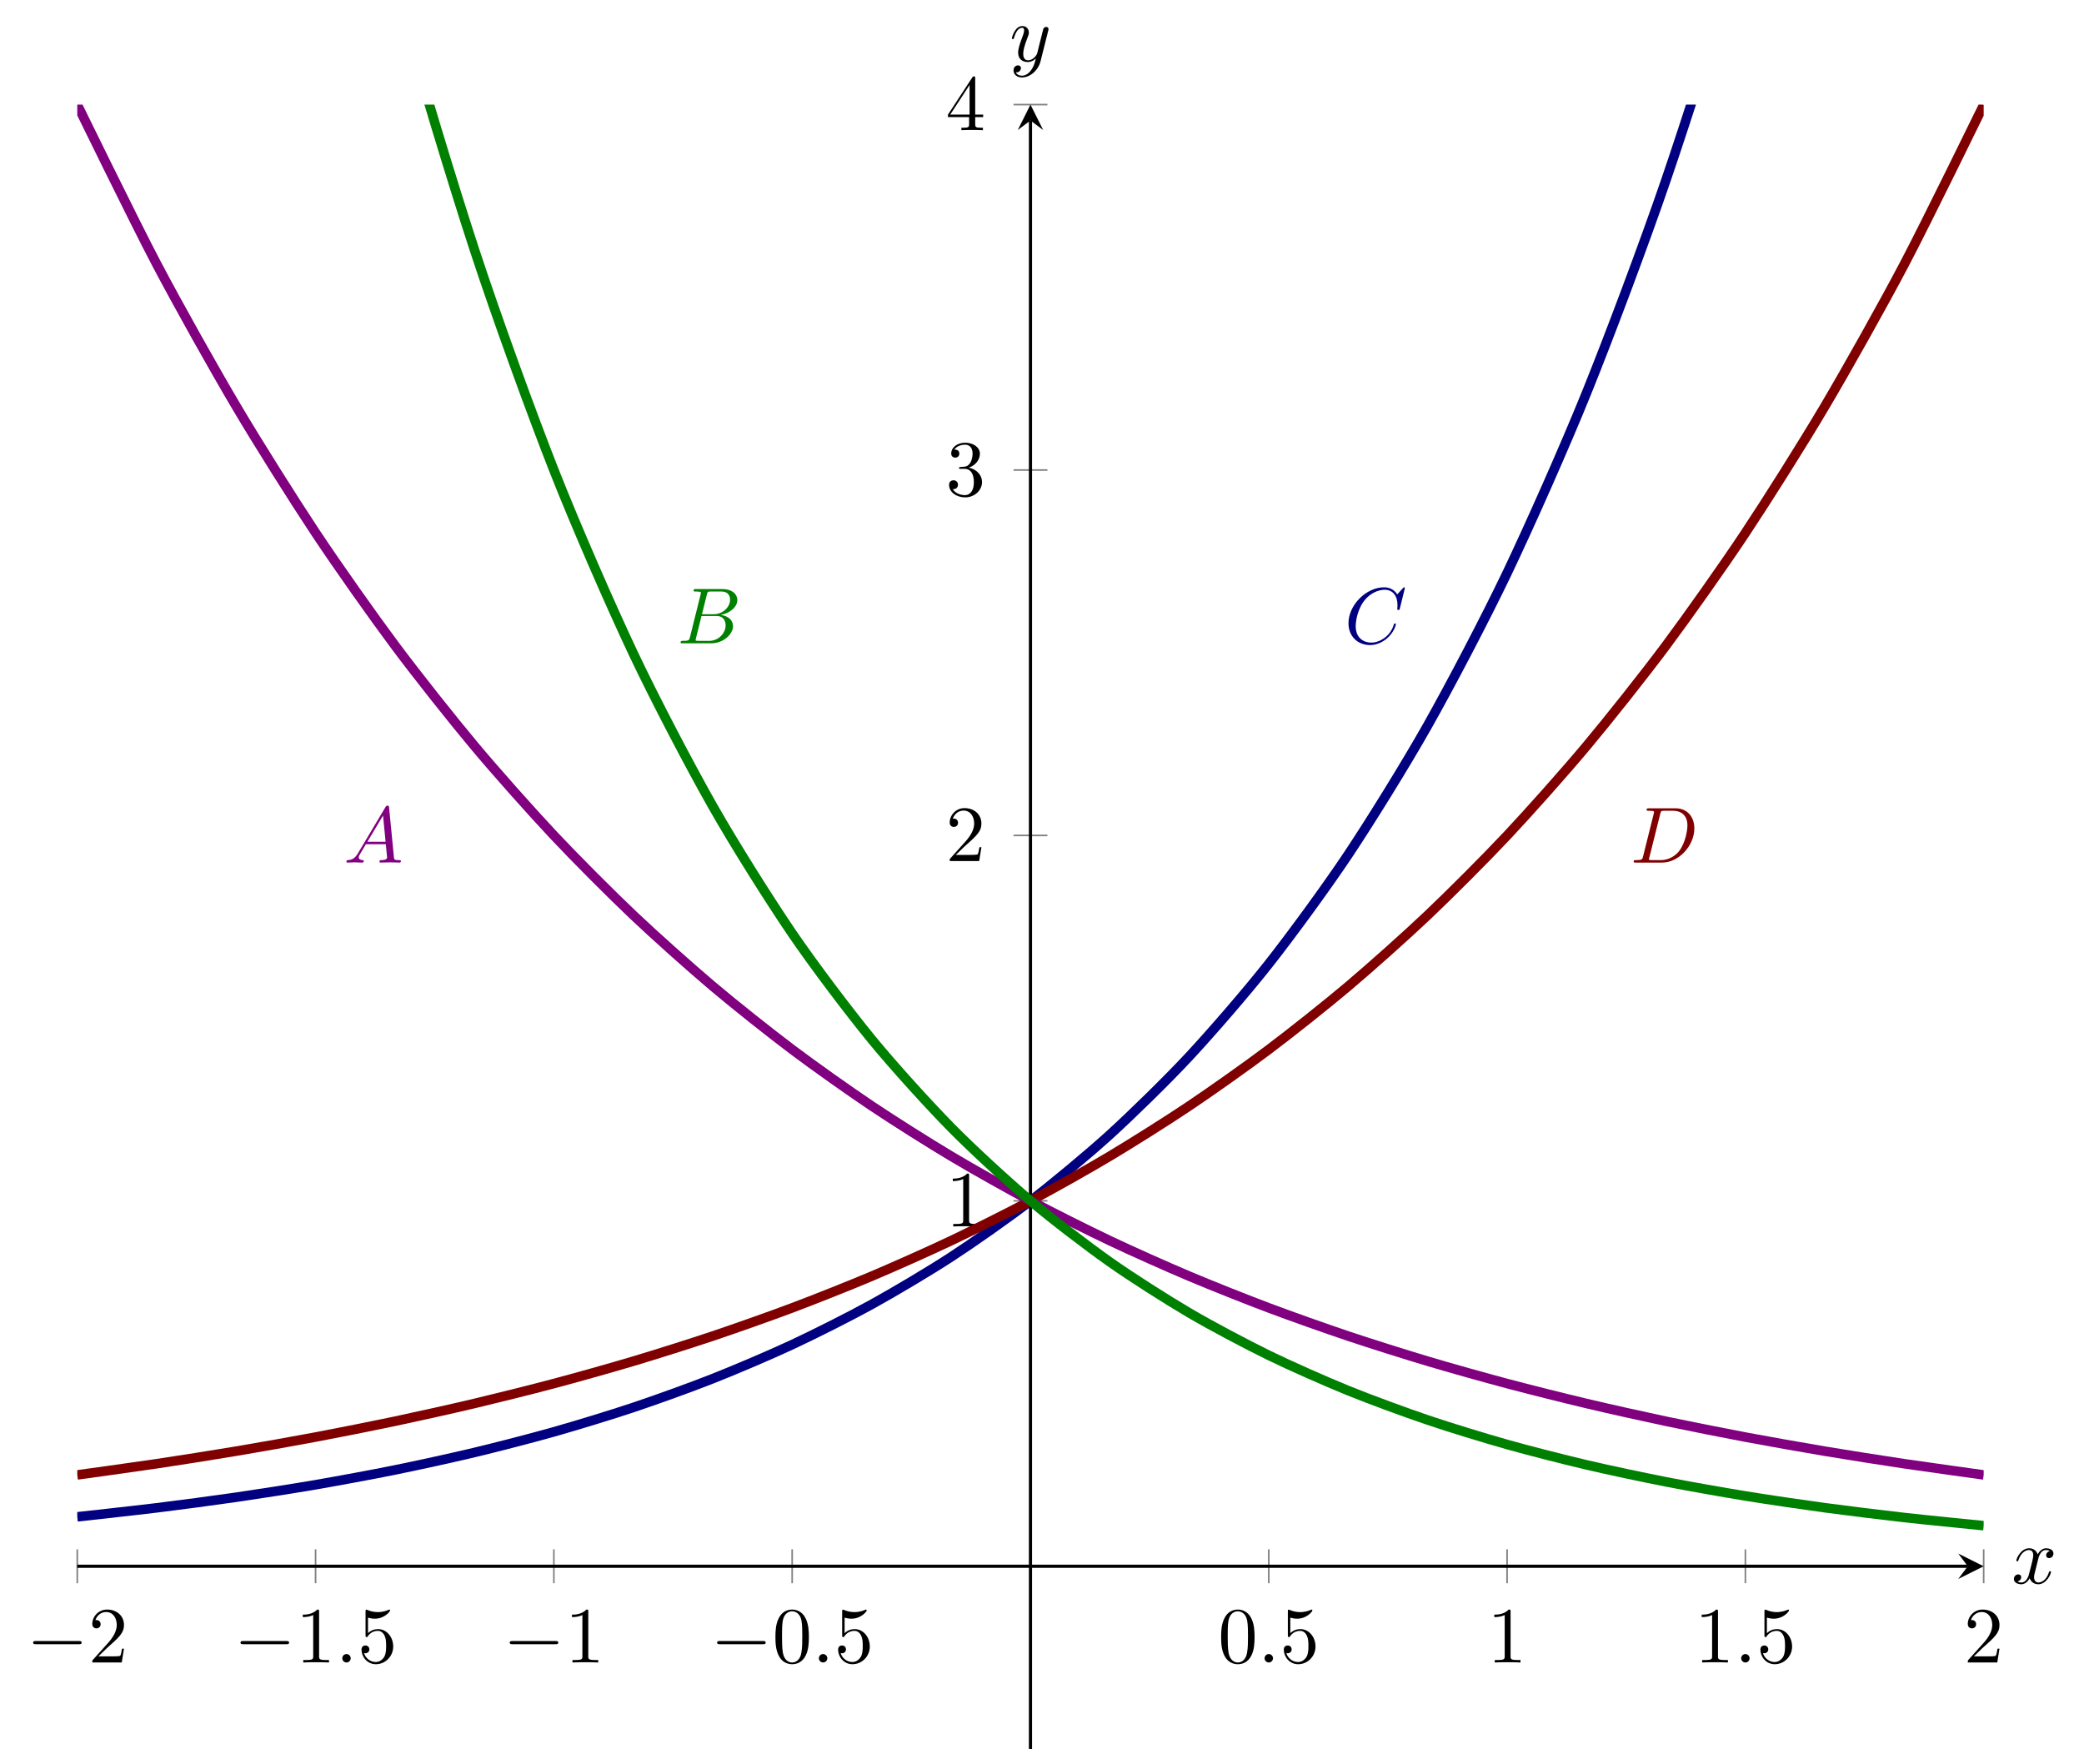 <?xml version='1.0' encoding='UTF-8'?>
<!-- This file was generated by dvisvgm 3.2.2 -->
<svg version='1.1' xmlns='http://www.w3.org/2000/svg' xmlns:xlink='http://www.w3.org/1999/xlink' width='365.819pt' height='309.572pt' viewBox='0 322.201 365.819 309.572'>
<defs>
<path id='g1-58' d='M1.913-.528C1.913-.817 1.674-1.056 1.385-1.056S.857-.817 .857-.528S1.096 0 1.385 0S1.913-.239 1.913-.528Z'/>
<path id='g1-65' d='M1.783-1.146C1.385-.478 .996-.339 .558-.309C.438-.299 .349-.299 .349-.11C.349-.05 .399 0 .478 0C.747 0 1.056-.03 1.335-.03C1.664-.03 2.012 0 2.331 0C2.391 0 2.521 0 2.521-.189C2.521-.299 2.431-.309 2.361-.309C2.132-.329 1.893-.408 1.893-.658C1.893-.777 1.953-.887 2.032-1.026L2.79-2.301H5.29C5.31-2.092 5.45-.737 5.45-.638C5.45-.339 4.932-.309 4.732-.309C4.593-.309 4.493-.309 4.493-.11C4.493 0 4.613 0 4.633 0C5.041 0 5.469-.03 5.878-.03C6.127-.03 6.755 0 7.004 0C7.064 0 7.183 0 7.183-.199C7.183-.309 7.083-.309 6.954-.309C6.336-.309 6.336-.379 6.306-.667L5.699-6.894C5.679-7.093 5.679-7.133 5.509-7.133C5.35-7.133 5.31-7.064 5.25-6.964L1.783-1.146ZM2.979-2.61L4.941-5.898L5.26-2.61H2.979Z'/>
<path id='g1-66' d='M1.594-.777C1.494-.389 1.474-.309 .687-.309C.518-.309 .418-.309 .418-.11C.418 0 .508 0 .687 0H4.244C5.818 0 6.994-1.176 6.994-2.152C6.994-2.869 6.416-3.447 5.45-3.557C6.486-3.746 7.532-4.483 7.532-5.43C7.532-6.167 6.874-6.804 5.679-6.804H2.331C2.142-6.804 2.042-6.804 2.042-6.605C2.042-6.496 2.132-6.496 2.321-6.496C2.341-6.496 2.531-6.496 2.7-6.476C2.879-6.456 2.969-6.446 2.969-6.316C2.969-6.276 2.959-6.247 2.929-6.127L1.594-.777ZM3.098-3.646L3.716-6.117C3.806-6.466 3.826-6.496 4.254-6.496H5.539C6.416-6.496 6.625-5.908 6.625-5.469C6.625-4.593 5.768-3.646 4.553-3.646H3.098ZM2.65-.309C2.511-.309 2.491-.309 2.431-.319C2.331-.329 2.301-.339 2.301-.418C2.301-.448 2.301-.468 2.351-.648L3.039-3.427H4.922C5.878-3.427 6.067-2.69 6.067-2.262C6.067-1.275 5.181-.309 4.005-.309H2.65Z'/>
<path id='g1-67' d='M7.572-6.924C7.572-6.954 7.552-7.024 7.462-7.024C7.432-7.024 7.422-7.014 7.313-6.904L6.615-6.137C6.526-6.276 6.067-7.024 4.961-7.024C2.74-7.024 .498-4.822 .498-2.511C.498-.867 1.674 .219 3.198 .219C4.065 .219 4.822-.179 5.35-.638C6.276-1.455 6.446-2.361 6.446-2.391C6.446-2.491 6.346-2.491 6.326-2.491C6.267-2.491 6.217-2.471 6.197-2.391C6.107-2.102 5.878-1.395 5.191-.817C4.503-.259 3.875-.09 3.357-.09C2.461-.09 1.405-.608 1.405-2.162C1.405-2.73 1.614-4.344 2.61-5.509C3.218-6.217 4.154-6.715 5.041-6.715C6.057-6.715 6.645-5.948 6.645-4.792C6.645-4.394 6.615-4.384 6.615-4.284S6.725-4.184 6.765-4.184C6.894-4.184 6.894-4.204 6.944-4.384L7.572-6.924Z'/>
<path id='g1-68' d='M1.584-.777C1.484-.389 1.465-.309 .677-.309C.508-.309 .399-.309 .399-.12C.399 0 .488 0 .677 0H3.975C6.047 0 8.01-2.102 8.01-4.284C8.01-5.689 7.163-6.804 5.669-6.804H2.321C2.132-6.804 2.022-6.804 2.022-6.615C2.022-6.496 2.112-6.496 2.311-6.496C2.441-6.496 2.62-6.486 2.74-6.476C2.899-6.456 2.959-6.426 2.959-6.316C2.959-6.276 2.949-6.247 2.919-6.127L1.584-.777ZM3.736-6.117C3.826-6.466 3.846-6.496 4.274-6.496H5.34C6.316-6.496 7.143-5.968 7.143-4.653C7.143-4.164 6.944-2.531 6.097-1.435C5.808-1.066 5.021-.309 3.796-.309H2.67C2.531-.309 2.511-.309 2.451-.319C2.351-.329 2.321-.339 2.321-.418C2.321-.448 2.321-.468 2.371-.648L3.736-6.117Z'/>
<path id='g1-120' d='M3.328-3.009C3.387-3.268 3.616-4.184 4.314-4.184C4.364-4.184 4.603-4.184 4.812-4.055C4.533-4.005 4.334-3.756 4.334-3.517C4.334-3.357 4.443-3.168 4.712-3.168C4.932-3.168 5.25-3.347 5.25-3.746C5.25-4.264 4.663-4.403 4.324-4.403C3.746-4.403 3.397-3.875 3.278-3.646C3.029-4.304 2.491-4.403 2.202-4.403C1.166-4.403 .598-3.118 .598-2.869C.598-2.77 .697-2.77 .717-2.77C.797-2.77 .827-2.79 .847-2.879C1.186-3.935 1.843-4.184 2.182-4.184C2.371-4.184 2.72-4.095 2.72-3.517C2.72-3.208 2.55-2.54 2.182-1.146C2.022-.528 1.674-.11 1.235-.11C1.176-.11 .946-.11 .737-.239C.986-.289 1.205-.498 1.205-.777C1.205-1.046 .986-1.126 .837-1.126C.538-1.126 .289-.867 .289-.548C.289-.09 .787 .11 1.225 .11C1.883 .11 2.242-.588 2.271-.648C2.391-.279 2.75 .11 3.347 .11C4.374 .11 4.941-1.176 4.941-1.425C4.941-1.524 4.852-1.524 4.822-1.524C4.732-1.524 4.712-1.484 4.692-1.415C4.364-.349 3.686-.11 3.367-.11C2.979-.11 2.819-.428 2.819-.767C2.819-.986 2.879-1.205 2.989-1.644L3.328-3.009Z'/>
<path id='g1-121' d='M4.842-3.796C4.882-3.935 4.882-3.955 4.882-4.025C4.882-4.204 4.742-4.294 4.593-4.294C4.493-4.294 4.334-4.234 4.244-4.085C4.224-4.035 4.144-3.726 4.105-3.547C4.035-3.288 3.965-3.019 3.905-2.75L3.457-.956C3.417-.807 2.989-.11 2.331-.11C1.823-.11 1.714-.548 1.714-.917C1.714-1.375 1.883-1.993 2.222-2.869C2.381-3.278 2.421-3.387 2.421-3.587C2.421-4.035 2.102-4.403 1.604-4.403C.658-4.403 .289-2.959 .289-2.869C.289-2.77 .389-2.77 .408-2.77C.508-2.77 .518-2.79 .568-2.949C.837-3.885 1.235-4.184 1.574-4.184C1.654-4.184 1.823-4.184 1.823-3.866C1.823-3.616 1.724-3.357 1.654-3.168C1.255-2.112 1.076-1.544 1.076-1.076C1.076-.189 1.704 .11 2.291 .11C2.68 .11 3.019-.06 3.298-.339C3.168 .179 3.049 .667 2.65 1.196C2.391 1.534 2.012 1.823 1.554 1.823C1.415 1.823 .966 1.793 .797 1.405C.956 1.405 1.086 1.405 1.225 1.285C1.325 1.196 1.425 1.066 1.425 .877C1.425 .568 1.156 .528 1.056 .528C.827 .528 .498 .687 .498 1.176C.498 1.674 .936 2.042 1.554 2.042C2.58 2.042 3.606 1.136 3.885 .01L4.842-3.796Z'/>
<path id='g0-0' d='M6.565-2.291C6.735-2.291 6.914-2.291 6.914-2.491S6.735-2.69 6.565-2.69H1.176C1.006-2.69 .827-2.69 .827-2.491S1.006-2.291 1.176-2.291H6.565Z'/>
<path id='g2-48' d='M4.583-3.188C4.583-3.985 4.533-4.782 4.184-5.519C3.726-6.476 2.909-6.635 2.491-6.635C1.893-6.635 1.166-6.376 .757-5.45C.438-4.762 .389-3.985 .389-3.188C.389-2.441 .428-1.544 .837-.787C1.265 .02 1.993 .219 2.481 .219C3.019 .219 3.776 .01 4.214-.936C4.533-1.624 4.583-2.401 4.583-3.188ZM2.481 0C2.092 0 1.504-.249 1.325-1.205C1.215-1.803 1.215-2.72 1.215-3.308C1.215-3.945 1.215-4.603 1.295-5.141C1.484-6.326 2.232-6.416 2.481-6.416C2.809-6.416 3.467-6.237 3.656-5.25C3.756-4.692 3.756-3.935 3.756-3.308C3.756-2.56 3.756-1.883 3.646-1.245C3.497-.299 2.929 0 2.481 0Z'/>
<path id='g2-49' d='M2.929-6.376C2.929-6.615 2.929-6.635 2.7-6.635C2.082-5.998 1.205-5.998 .887-5.998V-5.689C1.086-5.689 1.674-5.689 2.192-5.948V-.787C2.192-.428 2.162-.309 1.265-.309H.946V0C1.295-.03 2.162-.03 2.56-.03S3.826-.03 4.174 0V-.309H3.856C2.959-.309 2.929-.418 2.929-.787V-6.376Z'/>
<path id='g2-50' d='M1.265-.767L2.321-1.793C3.875-3.168 4.473-3.706 4.473-4.702C4.473-5.838 3.577-6.635 2.361-6.635C1.235-6.635 .498-5.719 .498-4.832C.498-4.274 .996-4.274 1.026-4.274C1.196-4.274 1.544-4.394 1.544-4.802C1.544-5.061 1.365-5.32 1.016-5.32C.936-5.32 .917-5.32 .887-5.31C1.116-5.958 1.654-6.326 2.232-6.326C3.138-6.326 3.567-5.519 3.567-4.702C3.567-3.905 3.068-3.118 2.521-2.501L.608-.369C.498-.259 .498-.239 .498 0H4.194L4.473-1.733H4.224C4.174-1.435 4.105-.996 4.005-.847C3.935-.767 3.278-.767 3.059-.767H1.265Z'/>
<path id='g2-51' d='M2.889-3.507C3.706-3.776 4.284-4.473 4.284-5.26C4.284-6.077 3.407-6.635 2.451-6.635C1.445-6.635 .687-6.037 .687-5.28C.687-4.951 .907-4.762 1.196-4.762C1.504-4.762 1.704-4.981 1.704-5.27C1.704-5.768 1.235-5.768 1.086-5.768C1.395-6.257 2.052-6.386 2.411-6.386C2.819-6.386 3.367-6.167 3.367-5.27C3.367-5.151 3.347-4.573 3.088-4.134C2.79-3.656 2.451-3.626 2.202-3.616C2.122-3.606 1.883-3.587 1.813-3.587C1.733-3.577 1.664-3.567 1.664-3.467C1.664-3.357 1.733-3.357 1.903-3.357H2.341C3.158-3.357 3.527-2.68 3.527-1.704C3.527-.349 2.839-.06 2.401-.06C1.973-.06 1.225-.229 .877-.817C1.225-.767 1.534-.986 1.534-1.365C1.534-1.724 1.265-1.923 .976-1.923C.737-1.923 .418-1.783 .418-1.345C.418-.438 1.345 .219 2.431 .219C3.646 .219 4.553-.687 4.553-1.704C4.553-2.521 3.925-3.298 2.889-3.507Z'/>
<path id='g2-52' d='M2.929-1.644V-.777C2.929-.418 2.909-.309 2.172-.309H1.963V0C2.371-.03 2.889-.03 3.308-.03S4.254-.03 4.663 0V-.309H4.453C3.716-.309 3.696-.418 3.696-.777V-1.644H4.692V-1.953H3.696V-6.486C3.696-6.685 3.696-6.745 3.537-6.745C3.447-6.745 3.417-6.745 3.337-6.625L.279-1.953V-1.644H2.929ZM2.989-1.953H.558L2.989-5.669V-1.953Z'/>
<path id='g2-53' d='M4.473-2.002C4.473-3.188 3.656-4.184 2.58-4.184C2.102-4.184 1.674-4.025 1.315-3.676V-5.619C1.514-5.559 1.843-5.489 2.162-5.489C3.387-5.489 4.085-6.396 4.085-6.526C4.085-6.585 4.055-6.635 3.985-6.635C3.975-6.635 3.955-6.635 3.905-6.605C3.706-6.516 3.218-6.316 2.55-6.316C2.152-6.316 1.694-6.386 1.225-6.595C1.146-6.625 1.126-6.625 1.106-6.625C1.006-6.625 1.006-6.545 1.006-6.386V-3.437C1.006-3.258 1.006-3.178 1.146-3.178C1.215-3.178 1.235-3.208 1.275-3.268C1.385-3.427 1.753-3.965 2.56-3.965C3.078-3.965 3.328-3.507 3.407-3.328C3.567-2.959 3.587-2.57 3.587-2.072C3.587-1.724 3.587-1.126 3.347-.707C3.108-.319 2.74-.06 2.281-.06C1.554-.06 .986-.588 .817-1.176C.847-1.166 .877-1.156 .986-1.156C1.315-1.156 1.484-1.405 1.484-1.644S1.315-2.132 .986-2.132C.847-2.132 .498-2.062 .498-1.604C.498-.747 1.186 .219 2.301 .219C3.457 .219 4.473-.737 4.473-2.002Z'/>
</defs>
<g id='page1' transform='matrix(1.4 0 0 1.4 0 0)'>
<g stroke-miterlimit='10' transform='translate(9.686,449.423)scale(0.996,-0.996)'>
<g fill='#000' stroke='#000'>
<g stroke-width='0.4'>
<g stroke='none' transform='scale(-1.004,1.004)translate(9.686,449.423)scale(-1,-1)'/>
<g transform='translate(-9.722,-0.2)'>
<g stroke='none' transform='scale(-1.004,1.004)translate(9.686,449.423)scale(-1,-1)'>
<g stroke='#000' stroke-miterlimit='10' transform='translate(19.371,449.224)scale(0.996,-0.996)'>
<g fill='#000' stroke='#000'>
<g stroke-width='0.4'>
<g stroke-width='0.2'>
<g fill='#808080' stroke='#808080'>
<path d='M0 20.866V25.133M30 20.866V25.133M59.999 20.866V25.133M89.999 20.866V25.133M149.998 20.866V25.133M179.997 20.866V25.133M209.997 20.866V25.133M239.996 20.866V25.133' fill='none'/>
</g>
</g>
<g stroke-width='0.2'>
<g fill='#808080' stroke='#808080'>
<path d='M117.864 68.999H122.132M117.864 114.998H122.132M117.864 160.997H122.132M117.864 206.996H122.132' fill='none'/>
</g>
</g>
<path d='M0 23H237.996' fill='none'/>
<g transform='translate(237.996,23)'>
<path d='M2 0L-1.2 1.6L0 0L-1.2-1.6' stroke='none'/>
</g>
<path d='M119.998 0V204.996' fill='none'/>
<g transform='matrix(0.0,1.0,-1.0,0.0,119.998,204.996)'>
<path d='M2 0L-1.2 1.6L0 0L-1.2-1.6' stroke='none'/>
</g>
<g transform='translate(-6.389,10.888)'>
<g stroke='none' transform='scale(-1.004,1.004)translate(19.371,449.224)scale(-1,-1)'>
<g fill='#000'>
<g stroke='none'>
<use x='19.371' y='449.224' xlink:href='#g0-0'/>
<use x='27.12' y='449.224' xlink:href='#g2-50'/>
</g>
</g>
</g>
</g>
<g transform='translate(19.722,10.888)'>
<g stroke='none' transform='scale(-1.004,1.004)translate(19.371,449.224)scale(-1,-1)'>
<g fill='#000'>
<g stroke='none'>
<use x='19.371' y='449.224' xlink:href='#g0-0'/>
<use x='27.12' y='449.224' xlink:href='#g2-49'/>
<use x='32.101' y='449.224' xlink:href='#g1-58'/>
<use x='34.869' y='449.224' xlink:href='#g2-53'/>
</g>
</g>
</g>
</g>
<g transform='translate(53.61,10.888)'>
<g stroke='none' transform='scale(-1.004,1.004)translate(19.371,449.224)scale(-1,-1)'>
<g fill='#000'>
<g stroke='none'>
<use x='19.371' y='449.224' xlink:href='#g0-0'/>
<use x='27.12' y='449.224' xlink:href='#g2-49'/>
</g>
</g>
</g>
</g>
<g transform='translate(79.721,10.888)'>
<g stroke='none' transform='scale(-1.004,1.004)translate(19.371,449.224)scale(-1,-1)'>
<g fill='#000'>
<g stroke='none'>
<use x='19.371' y='449.224' xlink:href='#g0-0'/>
<use x='27.12' y='449.224' xlink:href='#g2-48'/>
<use x='32.101' y='449.224' xlink:href='#g1-58'/>
<use x='34.869' y='449.224' xlink:href='#g2-53'/>
</g>
</g>
</g>
</g>
<g transform='translate(143.609,10.888)'>
<g stroke='none' transform='scale(-1.004,1.004)translate(19.371,449.224)scale(-1,-1)'>
<g fill='#000'>
<g stroke='none'>
<use x='19.371' y='449.224' xlink:href='#g2-48'/>
<use x='24.352' y='449.224' xlink:href='#g1-58'/>
<use x='27.12' y='449.224' xlink:href='#g2-53'/>
</g>
</g>
</g>
</g>
<g transform='translate(177.497,10.888)'>
<g stroke='none' transform='scale(-1.004,1.004)translate(19.371,449.224)scale(-1,-1)'>
<g fill='#000'>
<g stroke='none'>
<use x='19.371' y='449.224' xlink:href='#g2-49'/>
</g>
</g>
</g>
</g>
<g transform='translate(203.608,10.888)'>
<g stroke='none' transform='scale(-1.004,1.004)translate(19.371,449.224)scale(-1,-1)'>
<g fill='#000'>
<g stroke='none'>
<use x='19.371' y='449.224' xlink:href='#g2-49'/>
<use x='24.352' y='449.224' xlink:href='#g1-58'/>
<use x='27.12' y='449.224' xlink:href='#g2-53'/>
</g>
</g>
</g>
</g>
<g transform='translate(237.496,10.888)'>
<g stroke='none' transform='scale(-1.004,1.004)translate(19.371,449.224)scale(-1,-1)'>
<g fill='#000'>
<g stroke='none'>
<use x='19.371' y='449.224' xlink:href='#g2-50'/>
</g>
</g>
</g>
</g>
<g transform='translate(109.331,65.776)'>
<g stroke='none' transform='scale(-1.004,1.004)translate(19.371,449.224)scale(-1,-1)'>
<g fill='#000'>
<g stroke='none'>
<use x='19.371' y='449.224' xlink:href='#g2-49'/>
</g>
</g>
</g>
</g>
<g transform='translate(109.331,111.776)'>
<g stroke='none' transform='scale(-1.004,1.004)translate(19.371,449.224)scale(-1,-1)'>
<g fill='#000'>
<g stroke='none'>
<use x='19.371' y='449.224' xlink:href='#g2-50'/>
</g>
</g>
</g>
</g>
<g transform='translate(109.331,157.775)'>
<g stroke='none' transform='scale(-1.004,1.004)translate(19.371,449.224)scale(-1,-1)'>
<g fill='#000'>
<g stroke='none'>
<use x='19.371' y='449.224' xlink:href='#g2-51'/>
</g>
</g>
</g>
</g>
<g transform='translate(109.331,203.774)'>
<g stroke='none' transform='scale(-1.004,1.004)translate(19.371,449.224)scale(-1,-1)'>
<g fill='#000'>
<g stroke='none'>
<use x='19.371' y='449.224' xlink:href='#g2-52'/>
</g>
</g>
</g>
</g>
<clipPath id='pgfcp1'>
<path d='M0 0H239.996V206.996H0Z'/> </clipPath>
<g clip-path='url(#pgfcp1)'>
<g stroke-width='1.2'>
<g fill='#000080' stroke='#000080'>
<path d='M0 29.225C0 29.225 7.225 30.013 10 30.355C12.775 30.697 17.225 31.285 20 31.689S27.224 32.785 29.999 33.262C32.774 33.739 37.224 34.561 39.999 35.125C42.774 35.688 47.224 36.658 49.999 37.324C52.774 37.989 57.224 39.135 59.999 39.921C62.774 40.708 67.224 42.062 69.999 42.991C72.774 43.92 77.224 45.518 79.998 46.616C82.773 47.713 87.223 49.602 89.998 50.898C92.773 52.194 97.223 54.427 99.998 55.958C102.773 57.489 107.223 60.125 109.998 61.933S117.223 66.857 119.998 68.994C122.773 71.132 127.223 74.814 129.997 77.339C132.772 79.864 137.222 84.211 139.997 87.193C142.772 90.176 147.222 95.311 149.997 98.834C152.772 102.357 157.222 108.424 159.997 112.586S167.222 123.916 169.997 128.833S177.222 142.215 179.997 148.024C182.771 153.833 187.221 163.837 189.996 170.699C192.771 177.561 197.221 189.376 199.996 197.483C202.771 205.589 207.221 219.55 209.996 229.127C212.771 238.704 217.221 255.192 219.996 266.506C222.771 277.82 227.221 297.303 229.996 310.668C232.77 324.033 239.995 362.832 239.995 362.832' fill='none'/>
</g>
</g>
<g stroke-width='1.2'>
<g fill='#800000' stroke='#800000'>
<path d='M0 34.499C0 34.499 7.225 35.492 10 35.907S17.225 37.023 20 37.489S27.224 38.742 29.999 39.265C32.774 39.788 37.224 40.67 39.999 41.257C42.774 41.843 47.224 42.834 49.999 43.492C52.774 44.15 57.224 45.261 59.999 45.999C62.774 46.738 67.224 47.985 69.999 48.814C72.774 49.644 77.224 51.048 79.998 51.979C82.773 52.91 87.223 54.481 89.998 55.526C92.773 56.57 97.223 58.336 99.998 59.509C102.773 60.682 107.223 62.664 109.998 63.98S117.223 67.521 119.998 68.999C122.773 70.476 127.223 72.972 129.997 74.63C132.772 76.288 137.222 79.089 139.997 80.951C142.772 82.812 147.222 85.957 149.997 88.047C152.772 90.136 157.222 93.665 159.997 96.01S167.222 102.317 169.997 104.95S177.222 112.029 179.997 114.984C182.771 117.939 187.221 122.931 189.996 126.248S197.221 135.167 199.996 138.89C202.771 142.613 207.221 148.901 209.996 153.079C212.771 157.257 217.221 164.313 219.996 169.004C222.771 173.695 227.221 181.621 229.996 186.886C232.77 192.151 239.995 206.949 239.995 206.949' fill='none'/>
</g>
</g>
<g stroke-width='1.2'>
<g fill='#800080' stroke='#800080'>
<path d='M0 206.996C0 206.996 7.225 192.187 10 186.92C12.775 181.653 17.225 173.728 20 169.036C22.774 164.344 27.224 157.283 29.999 153.102S37.224 142.63 39.999 138.906C42.774 135.182 47.224 129.58 49.999 126.263C52.774 122.945 57.224 117.954 59.999 114.998C62.774 112.042 67.224 107.592 69.999 104.958C72.774 102.325 77.224 98.363 79.998 96.017S87.223 90.142 89.998 88.052C92.773 85.962 97.223 82.816 99.998 80.954C102.773 79.092 107.223 76.29 109.998 74.631S117.223 70.477 119.998 68.999C122.773 67.521 127.223 65.297 129.997 63.98C132.772 62.664 137.222 60.682 139.997 59.509C142.772 58.336 147.222 56.571 149.997 55.526C152.772 54.48 157.222 52.906 159.997 51.974S167.222 49.643 169.997 48.814C172.772 47.985 177.222 46.738 179.997 45.999C182.771 45.26 187.221 44.146 189.996 43.488C192.771 42.829 197.221 41.839 199.996 41.252C202.771 40.666 207.221 39.783 209.996 39.26C212.771 38.738 217.221 37.95 219.996 37.485C222.771 37.019 227.221 36.321 229.996 35.907C232.77 35.493 239.995 34.499 239.995 34.499' fill='none'/>
</g>
</g>
<g stroke-width='1.2'>
<g fill='#008000' stroke='#008000'>
<path d='M0 436.992C0 436.992 7.225 385.351 10 367.738C12.775 350.126 17.225 324.723 20 310.055S27.224 274.24 29.999 262.027S37.224 232.201 39.999 222.031C42.774 211.862 47.224 197.198 49.999 188.73C52.774 180.261 57.224 168.048 59.999 160.997C62.774 153.946 67.224 143.779 69.999 137.908C72.774 132.037 77.224 123.57 79.998 118.681C82.773 113.792 87.223 106.742 89.998 102.671C92.773 98.601 97.223 92.731 99.998 89.342C102.773 85.952 107.223 81.064 109.998 78.241C112.773 75.419 117.223 71.35 119.998 69C122.773 66.649 127.223 63.261 129.997 61.303C132.772 59.345 137.222 56.521 139.997 54.891C142.772 53.261 147.222 50.912 149.997 49.555C152.772 48.198 157.222 46.241 159.997 45.111C162.772 43.982 167.222 42.354 169.997 41.413C172.772 40.472 177.222 39.115 179.997 38.331C182.771 37.547 187.221 36.417 189.996 35.764S197.221 34.173 199.996 33.63C202.771 33.087 207.221 32.302 209.996 31.85C212.771 31.397 217.221 30.745 219.996 30.369S227.221 29.449 229.996 29.136C232.77 28.822 239.995 28.11 239.995 28.11' fill='none'/>
</g>
</g>
<g fill='#800080' stroke='#800080'>
<g fill='#800080' stroke='#800080'>
</g>
<g transform='translate(33.533,111.581)'>
<g stroke='none' transform='scale(-1.004,1.004)translate(19.371,449.224)scale(-1,-1)'>
<g fill='#800080'>
<g stroke='none'>
<g fill='#800080'>
<use x='19.371' y='449.224' xlink:href='#g1-65'/>
</g>
</g>
</g>
</g>
</g>
</g>
<g fill='#008000' stroke='#008000'>
<g fill='#008000' stroke='#008000'>
</g>
<g transform='translate(75.532,139.181)'>
<g stroke='none' transform='scale(-1.004,1.004)translate(19.371,449.224)scale(-1,-1)'>
<g fill='#008000'>
<g stroke='none'>
<g fill='#008000'>
<use x='19.371' y='449.224' xlink:href='#g1-66'/>
</g>
</g>
</g>
</g>
</g>
</g>
<g fill='#000080' stroke='#000080'>
<g fill='#000080' stroke='#000080'>
</g>
<g transform='translate(159.531,139.181)'>
<g stroke='none' transform='scale(-1.004,1.004)translate(19.371,449.224)scale(-1,-1)'>
<g fill='#000080'>
<g stroke='none'>
<g fill='#000080'>
<use x='19.371' y='449.224' xlink:href='#g1-67'/>
</g>
</g>
</g>
</g>
</g>
</g>
<g fill='#800000' stroke='#800000'>
<g fill='#800000' stroke='#800000'>
</g>
<g transform='translate(195.53,111.581)'>
<g stroke='none' transform='scale(-1.004,1.004)translate(19.371,449.224)scale(-1,-1)'>
<g fill='#800000'>
<g stroke='none'>
<g fill='#800000'>
<use x='19.371' y='449.224' xlink:href='#g1-68'/>
</g>
</g>
</g>
</g>
</g>
</g>
</g>
<g transform='translate(243.509,20.845)'>
<g stroke='none' transform='scale(-1.004,1.004)translate(19.371,449.224)scale(-1,-1)'>
<g fill='#000'>
<g stroke='none'>
<use x='19.371' y='449.224' xlink:href='#g1-120'/>
</g>
</g>
</g>
</g>
<g transform='translate(117.366,212.464)'>
<g stroke='none' transform='scale(-1.004,1.004)translate(19.371,449.224)scale(-1,-1)'>
<g fill='#000'>
<g stroke='none'>
<use x='19.371' y='449.224' xlink:href='#g1-121'/>
</g>
</g>
</g>
</g>
</g>
</g>
</g>
</g>
</g>
</g>
</g>
</g>
</g>
</svg>